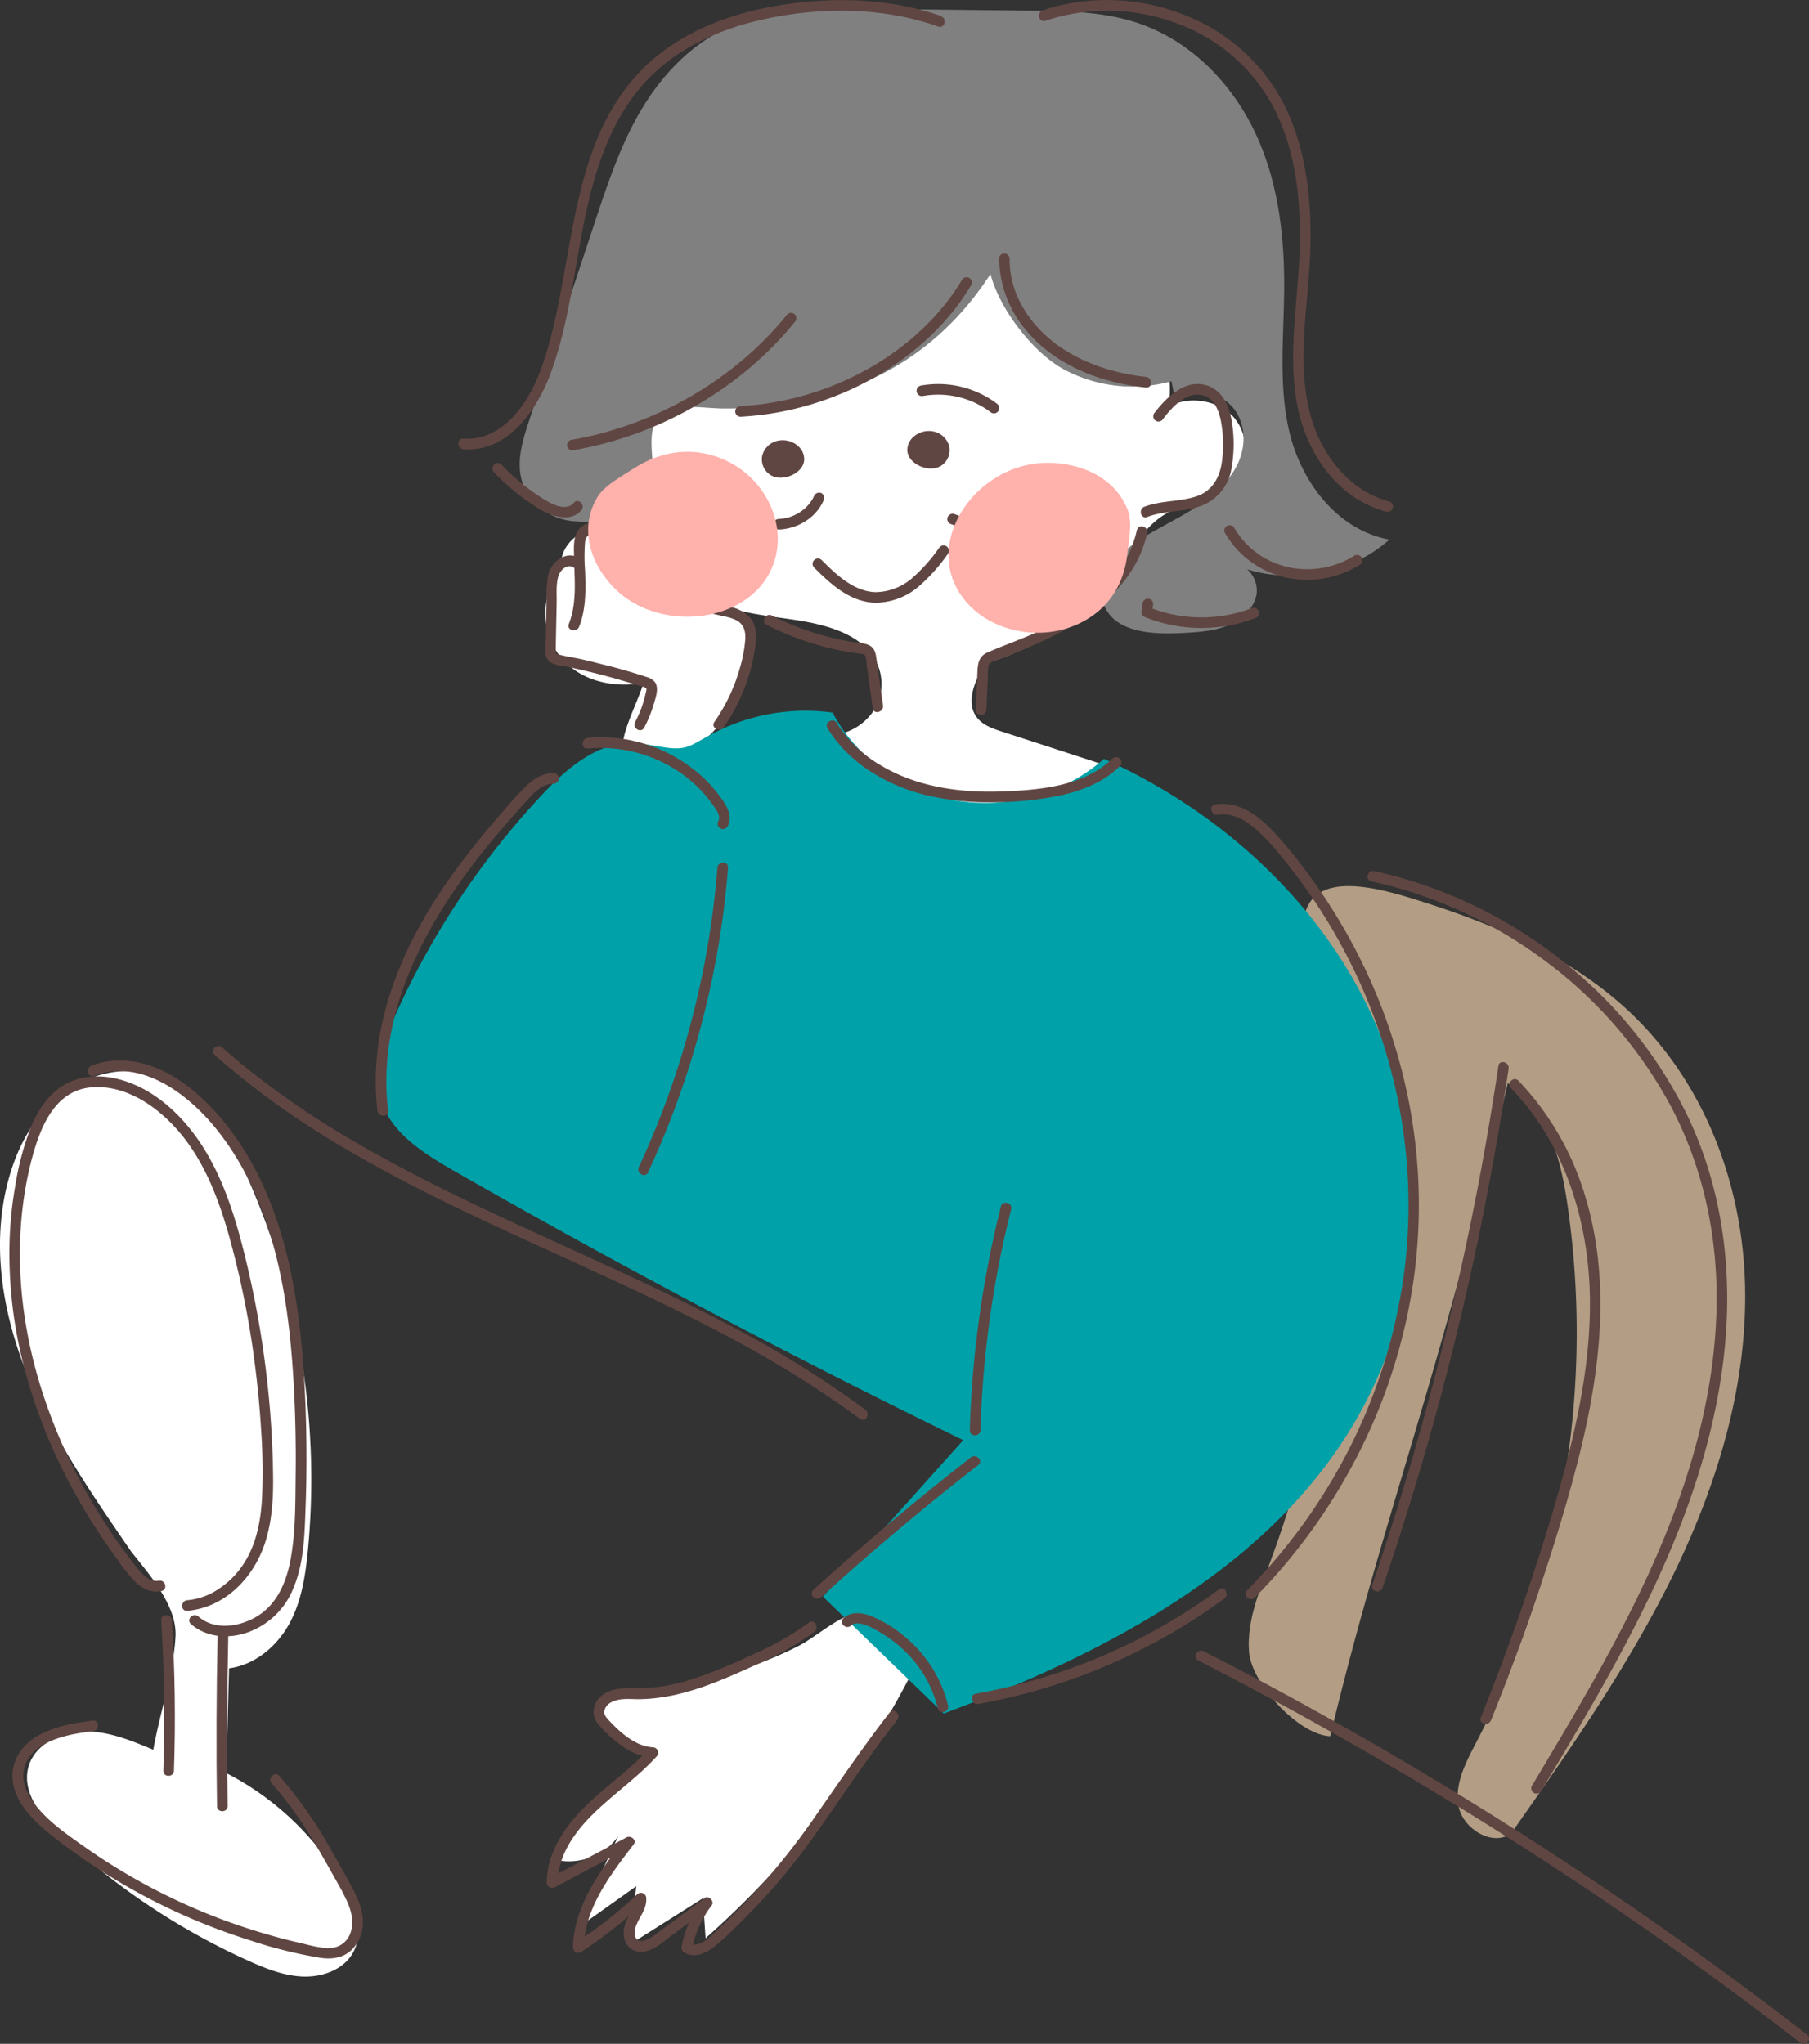 <svg xmlns="http://www.w3.org/2000/svg" viewBox="0 0 510.91 577.28"><rect x="0" y="0" width="510.91" height="577.28" fill="#333333" stroke="none"/><defs><style>.cls-1{isolation:isolate;}.cls-2{fill:#b39e85;}.cls-3{fill:#fff;}.cls-4{fill:gray;}.cls-5{fill:#00a1a8;}.cls-6{fill:#604642;}.cls-7{fill:none;stroke:#604642;stroke-linecap:round;stroke-linejoin:round;stroke-width:3px;}.cls-8{fill:#ffb1ac;mix-blend-mode:multiply;}</style></defs><g class="cls-1"><g id="レイヤー_2" data-name="レイヤー 2"><g id="デザイン"><path class="cls-2" d="M459.83,285.43c21.42,19.94,32.18,48.66,33,77s-7.61,56.44-20.2,82.22-29.26,49.57-45.87,73.24c-5.45,3.79-13.67-1.49-14.84-7.78s2.14-12.45,5.12-18.18a250.37,250.37,0,0,0,25.47-152.91c-1.92-12.46-5.63-26-16.66-33.11-19,82.77-35.66,123.74-50.15,184.5-9.18-.47-22.15-15-22.91-23.61s2.72-17,5.79-25.21A296.05,296.05,0,0,0,377,324.67c-.92-20.4-7.38-40-8.91-60.07-1.64-21.45,22.21-13.58,35.28-9.38C423.93,261.85,444.16,270.85,459.83,285.43Z"/><path class="cls-3" d="M182.37,477.12c-4,.33-8.56.76-10.76,3.89s-.63,7.77,2.47,10.26,7.24,3.4,11.21,4.23A65.9,65.9,0,0,0,157,525.31c6.57,1.57,14.06-1.29,17.61-6.73L162.47,545l17.24-12.25-2.19,16.66,21-13.24.75,11.28a256.47,256.47,0,0,0,63-84.69c-5.34-2.61-12.84-8.32-19.15-7.49-5.94.78-12.55,7.11-17.83,9.76A118.31,118.31,0,0,1,182.37,477.12Z"/><path class="cls-3" d="M177.85,143.7c3.1,12.05,12.72,22.44,25,27,6.67,2.47,13.87,3.26,20.95,4.28,9.09,1.32,19.32,3.88,23.51,11.6a14.07,14.07,0,0,1-.28,13.73,15.79,15.79,0,0,1-12.3,7.37,62.16,62.16,0,0,0,40.19,22.25A64.19,64.19,0,0,0,320,218.68l-36.92-12c-2.49-.8-5.11-1.69-6.81-3.59-3.87-4.31-1-10.83,2-15.73a69.93,69.93,0,0,0,37.22-26.14c4-5.56,7.21-11.91,13.08-15.67s14.15-4.55,19.2-9.48a13.48,13.48,0,0,0,.94-17.9c-4.3-5.11-12.75-6.59-18.7-3.27,1.43-8.79-1.22-17.85-5.89-25.58S312.79,75.09,305.89,69c-10.1-8.9-21.43-17.17-34.77-20.61-18.88-4.87-39.81,1-54.78,12.84-13.24,10.52-21.82,25.12-26.8,40.59-2.29,7.11-7.37,12-10.13,19A37.19,37.19,0,0,0,177.85,143.7Z"/><path class="cls-4" d="M392.39,152.4c-14.52-2.64-24.54-15.93-28-29.49s-1.77-27.74-1.7-41.68c.07-15-1.79-30.32-8.31-44S336.29,11.47,321.26,6.48C311.43,3.21,300.8,3.07,290.39,3L244.66,2.5c-13.25-.14-27-.16-39,5.23C195,12.57,186.76,21.42,181,31.2s-9.35,20.55-12.89,31.23q-9.32,28.13-18.62,56.23c-1.84,5.55-3.7,11.47-2.11,17.09,1.79,6.3,8.19,11.17,15.09,11.49s19.66,3.26,22.09-2.85c2.11-5.34-2.79-20.91.82-25.48,4.57-5.78,11.67-3.54,19.31-3.52,32.31.07,58.24-12,75.05-38,2.42,9.58,11.78,22.11,20.83,27a41.1,41.1,0,0,0,30.27,3.3l1.2,5.71c4.29-4,12.17-2.87,16,1.52s4,10.94,1.5,16.14-7.1,9.2-12.09,12.4S327,149.18,322,152.37c-6.82,4.36-13.3,12.17-9.88,19.24s13.4,7.59,21.5,7.19c4.43-.22,9-.46,13.06-2.1s7.7-5,8.24-9.13a8,8,0,0,0-2.7-6.76C365.9,165,382,161.77,392.39,152.4Z"/><path class="cls-3" d="M211.4,179.51c-.52-4.08-2.54-7.84-4.53-11.49a88.8,88.8,0,0,0-8.61-13.76,46.87,46.87,0,0,0-12.07-10.51c-2.9-1.76-6.3-3.27-9.68-2.63-4,.74-6.89,4.77-6.18,8.52-6.29-1.2-12.82,4.83-11.67,10.79a20,20,0,0,0-1,24.26c5.46,7.52,15.09,9.76,24.1,8.21C178.61,203,167.19,220.63,188,215,202.58,211,213.2,193.54,211.4,179.51Z"/><path class="cls-5" d="M235.16,201.28c6.63,12.78,20,22.27,34.81,24.81s30.86-2,41.82-11.75c26.63,12,49.83,30.87,65.53,54.41s23.74,51.67,21.86,79.42a123,123,0,0,1-20.4,59.63c-24.94,37.45-68.57,60-112.24,76.18l-34.12-33,39.63-44.21q-73.17-35.64-143.63-75.95c-8.51-4.87-17.63-10.54-20.61-19.5-2.7-8.11.37-16.85,3.88-24.68a226.89,226.89,0,0,1,40.55-61.24c5.34-5.78,11.24-11.46,18.8-14.27,6.24-2.31,10.74-.89,16.89,0s7.27-.7,12.89-3.68A56.42,56.42,0,0,1,235.16,201.28Z"/><path class="cls-3" d="M37.12,438.33c-11-16-22.09-32.09-29.33-49.86s-10.44-37.58-5.2-56c2.3-8.12,6.35-16,12.83-21.76s15.62-9.23,24.43-7.92C54.65,305,63.83,319,69.63,332a210.72,210.72,0,0,1,17.3,106.19c-.7,7-1.8,14.17-5.23,20.44s-9.57,11.6-17,12.58l-.83,29.58a80.42,80.42,0,0,1,33.52,32.35c3.32,6.05,5.67,13.71,1.69,19.39-2.91,4.13-8.55,6-13.81,5.73s-10.22-2.24-15-4.39a196.07,196.07,0,0,1-52.74-35c-5.9-5.51-11.86-13-9.29-20.47,2.06-6,9.23-9.34,15.92-9.35s13,2.61,19.14,5.17c1.8-10.27,5.67-21.5,6.26-31.8C50.12,453.76,42.43,445,37.12,438.33Z"/><path class="cls-6" d="M217.62,134.18a5.24,5.24,0,0,1-2.37-5.35,5.77,5.77,0,0,1,4.17-4.29,6.55,6.55,0,0,1,6,1.46,5,5,0,0,1,1.71,3.9C226.89,133.77,220.92,136.26,217.62,134.18Z"/><path class="cls-7" d="M280.72,115.26a26.09,26.09,0,0,0-20.35-4.88"/><path class="cls-6" d="M265.76,131.58a5.26,5.26,0,0,0,2.37-5.35,5.78,5.78,0,0,0-4.17-4.29,6.56,6.56,0,0,0-6,1.46,5,5,0,0,0-1.7,3.9C256.49,131.16,262.45,133.66,265.76,131.58Z"/><path class="cls-7" d="M273,79.79c-12.33,20.68-37.41,35-63.85,36.42"/><path class="cls-7" d="M223.42,89.87c-15,18.54-37.46,31.58-61.78,35.84"/><path class="cls-6" d="M265.78,4.51c-14.36-5-30-5.46-45-3.12-13.34,2.09-26.75,6.83-37,15.93C161.75,37,162.52,68.58,155.63,95c-1.86,7.12-4.17,14.33-8.65,20.27-3.86,5.13-9.42,9.13-16.1,8.62-1.92-.15-1.91,2.85,0,3,12.45.95,20.77-11,24.59-21.29,5.36-14.5,6.74-30,9.93-45C168.08,47.93,172.26,35,180.63,25c8.81-10.61,21.54-16.56,34.79-19.5,16.2-3.6,33.81-3.59,49.56,2,1.83.64,2.61-2.25.8-2.89Z"/><path class="cls-6" d="M162.09,142c-2.42,2.83-7.14-.1-9.47-1.62a61.15,61.15,0,0,1-11-9.14c-1.34-1.4-3.46.72-2.12,2.12a62.66,62.66,0,0,0,12.93,10.47c3.33,2,8.74,3.81,11.75.3,1.25-1.46-.86-3.6-2.12-2.13Z"/><path class="cls-6" d="M295.27,5.87A55.18,55.18,0,0,1,331,6.12a50.29,50.29,0,0,1,27.82,22.64c6.69,11.83,8.44,25.73,8.31,39.13-.15,15.46-3.65,31.07-.76,46.45,2.22,11.89,9.41,23.73,20.84,28.67a30.71,30.71,0,0,0,4.35,1.52,1.5,1.5,0,0,0,.8-2.89c-12.18-3.21-20.15-14.62-22.77-26.45-3.39-15.35.32-31.22.53-46.69.19-13.55-1.51-27.53-7.85-39.68A52.9,52.9,0,0,0,335,4.43a58.77,58.77,0,0,0-36.22-2.75q-2.19.55-4.32,1.29c-1.81.63-1,3.53.8,2.9Z"/><path class="cls-6" d="M282.19,73.09a31.94,31.94,0,0,0,7.94,20.59c5.16,6.12,12.28,10.3,19.8,12.86a64.34,64.34,0,0,0,13.73,2.92c1.91.2,1.9-2.8,0-3-14.44-1.56-29.49-8.24-36-22a26.37,26.37,0,0,1-2.52-11.35,1.5,1.5,0,0,0-3,0Z"/><path class="cls-6" d="M328.24,118.63c2.43-3.14,6.09-7.56,10.54-7.14,4,.37,5.51,4.41,6.11,7.81a35.68,35.68,0,0,1,.09,11.89c-.73,4.1-2.84,7.52-6.91,8.94-4.81,1.66-10.08,1.17-14.86,3-1.78.68-1,3.59.8,2.89,4.88-1.87,10.31-1.3,15.2-3.13a13.49,13.49,0,0,0,8.59-10.56,38.89,38.89,0,0,0,0-13.82c-.73-4.16-2.78-8.44-7.13-9.7-6-1.74-11.18,3.38-14.53,7.7a1.56,1.56,0,0,0,0,2.12,1.51,1.51,0,0,0,2.12,0Z"/><path class="cls-6" d="M216.49,176.46a81.53,81.53,0,0,0,20.62,7.23c1.78.36,3.56.65,5.36.9.58.08,1.6.07,1.91.62a9.62,9.62,0,0,1,.42,2.79l1.69,12.06c.27,1.9,3.16,1.09,2.9-.8l-1.8-12.79c-.26-1.84-.44-3.52-2.35-4.32-1.55-.65-3.45-.65-5.1-.93A78.23,78.23,0,0,1,218,173.86c-1.72-.87-3.24,1.72-1.52,2.6Z"/><path class="cls-6" d="M321.08,149.75c-1.86,8.73-7.86,15.95-14.93,21.13a77.26,77.26,0,0,1-13,7.52c-4.68,2.18-9.56,3.81-14.27,5.9-2.86,1.26-2.75,3.83-2.87,6.57l-.43,9.6c-.08,1.93,2.92,1.93,3,0l.37-8.37a38,38,0,0,1,.18-3.85c.19-1.28,1.62-1.5,2.68-1.91,4.68-1.8,9.34-3.66,13.87-5.83,8.46-4,16.46-9.33,22.19-16.88A33.26,33.26,0,0,0,324,150.55c.4-1.88-2.49-2.69-2.9-.8Z"/><path class="cls-6" d="M204.38,205.44a53.35,53.35,0,0,0,7.32-15.29,49.41,49.41,0,0,0,1.71-8.43c.28-2.48.13-5.1-1.47-7.13a10.15,10.15,0,0,0-5.64-3.15c-1.09-.28-2.2-.49-3.29-.77-.91-.23-2.75-.4-2.61-1.57s.45-2.17.55-3.28a18.7,18.7,0,0,0,0-3.74,20.89,20.89,0,0,0-1.79-6.76c-2.17-4.77-7.25-10.07-13-8.94-1.89.38-1.09,3.27.8,2.9,2.44-.48,4.78,1.25,6.4,2.88a15.39,15.39,0,0,1,3.39,5.14,18,18,0,0,1,1.09,9.19,13.21,13.21,0,0,0-.49,3.47c.3,2.39,2.84,3.1,4.83,3.6s4,.72,5.8,1.65c2.1,1.09,2.63,3.07,2.51,5.31a38,38,0,0,1-1.36,7.57,50.64,50.64,0,0,1-7.37,15.83c-1.1,1.6,1.5,3.1,2.59,1.52Z"/><path class="cls-6" d="M182.1,150.7a63.89,63.89,0,0,0-.2,10.07,1.5,1.5,0,0,0,3,0,63.89,63.89,0,0,1,.2-10.07,1.5,1.5,0,0,0-3,0Z"/><path class="cls-6" d="M186.29,148.22c-1-4.59-4.89-8.91-9.7-9.46a5.2,5.2,0,0,0-5.65,3,8.17,8.17,0,0,0-.34,3.71c.12,1.47.2,2.94.19,4.42A44.34,44.34,0,0,1,169.51,160c-.46,1.87,2.43,2.67,2.89.79a47,47,0,0,0,1.36-9.66,44.4,44.4,0,0,0-.1-5c-.09-1.1-.43-2.62.23-3.59,1.17-1.72,4.16-.42,5.43.44A9.88,9.88,0,0,1,183.4,149c.42,1.89,3.31,1.09,2.89-.79Z"/><path class="cls-6" d="M171,148.16a6.15,6.15,0,0,0-6.93.76c-2.26,2-2,5.44-1.94,8.15.08,6.43.93,13-1.47,19.17-.7,1.8,2.2,2.58,2.9.79,2-5.07,1.87-10.56,1.68-15.92a49.57,49.57,0,0,1,0-8,2.9,2.9,0,0,1,4.27-2.37c1.7.91,3.22-1.68,1.51-2.59Z"/><path class="cls-6" d="M163.69,157.68c-3.78-2.38-8,1-8.87,4.74a36.24,36.24,0,0,0-.46,7.36l-.17,8.2-.08,4c0,1.23-.26,2.68.27,3.84,1,2.12,4.07,2.14,6,2.55,5.24,1.1,10.45,2.41,15.59,3.92,1.46.42,2.91.87,4.36,1.33a7.87,7.87,0,0,1,1.94.63c.55.39.21,0,.3.33a3.68,3.68,0,0,1-.21,1.19,32,32,0,0,1-3,8.22c-.89,1.71,1.7,3.23,2.59,1.51a36,36,0,0,0,2.65-6.5c.51-1.75,1.53-4.44.49-6.16a4.21,4.21,0,0,0-2.42-1.6c-1.21-.42-2.43-.79-3.65-1.16-2.37-.72-4.76-1.41-7.15-2s-4.81-1.24-7.23-1.79-4.81-.85-7.13-1.51c-.56-.16-.52-.24-.53-.77s0-1.33,0-2l.08-4,.16-7.7c.05-2.46-.24-5.25.51-7.62.53-1.71,2.47-3.55,4.32-2.39,1.64,1,3.14-1.57,1.51-2.59Z"/><path class="cls-6" d="M166,211.42a39.74,39.74,0,0,1,22.33,4.51,38.06,38.06,0,0,1,9,6.64,34.08,34.08,0,0,1,3.54,4.14c.9,1.26,2.9,3.58,2,5.21a1.5,1.5,0,0,0,2.59,1.52c1.82-3.19-.72-6.63-2.62-9.12a38.13,38.13,0,0,0-6.94-7A42.88,42.88,0,0,0,177.66,209a41.9,41.9,0,0,0-11.67-.59c-1.9.18-1.92,3.18,0,3Z"/><path class="cls-6" d="M156.33,218.36c-3.28,0-6,1.89-8.22,4.13-2.57,2.57-4.92,5.38-7.3,8.12-4.88,5.64-9.57,11.46-13.87,17.57C118.31,260.41,111.25,274,108,288.7a75,75,0,0,0-1.4,25c.22,1.89,3.23,1.91,3,0-3.5-29.23,12.32-56,30.4-77.54,2.61-3.11,5.29-6.16,8-9.17,2.2-2.43,4.73-5.6,8.31-5.63a1.5,1.5,0,0,0,0-3Z"/><path class="cls-6" d="M202.62,245.13a248.17,248.17,0,0,1-14.68,66.48q-3.41,9.17-7.51,18c-.8,1.74,1.78,3.27,2.59,1.52a252,252,0,0,0,20.28-66.45q1.55-9.75,2.32-19.59c.15-1.92-2.85-1.91-3,0Z"/><path class="cls-6" d="M233.72,205.73c6,9.7,16.34,15.88,27.17,18.69a75.75,75.75,0,0,0,19.9,2.18,94.53,94.53,0,0,0,18.6-1.91c6.22-1.35,12.34-3.79,16.93-8.33a1.5,1.5,0,0,0-2.12-2.12c-7.9,7.8-20.54,8.91-31.06,9.3-11.81.44-24-1.18-34.33-7.33a36.24,36.24,0,0,1-12.5-12c-1-1.64-3.6-.14-2.59,1.51Z"/><path class="cls-6" d="M344,230.08c3.94-.57,7.66,1.53,10.56,4a67.36,67.36,0,0,1,8.16,8.88,157.7,157.7,0,0,1,31.79,66.33,148.74,148.74,0,0,1,2.27,48.44A153.52,153.52,0,0,1,383.57,404a159.69,159.69,0,0,1-27,40.6c-1.4,1.53-2.84,3-4.29,4.51s.76,3.5,2.12,2.12a162.61,162.61,0,0,0,29.43-40.94,158,158,0,0,0,15.2-47.34,151.75,151.75,0,0,0-.8-50,159.08,159.08,0,0,0-17-47.72A161.47,161.47,0,0,0,367.3,244a110.87,110.87,0,0,0-8.31-9.8c-2.81-2.86-6.15-5.54-10.08-6.65a13.52,13.52,0,0,0-5.73-.31c-1.91.27-1.1,3.16.79,2.89Z"/><path class="cls-6" d="M282.67,340.79a296.43,296.43,0,0,0-8,48.91q-.56,7.13-.76,14.26c-.05,1.94,2.95,1.93,3,0a291.16,291.16,0,0,1,5.55-48.64q1.4-6.9,3.11-13.73c.47-1.88-2.43-2.68-2.9-.8Z"/><path class="cls-6" d="M274.2,411.64q-22.93,17.85-44.47,37.4c-1.44,1.3.69,3.41,2.12,2.12q21.51-19.53,44.47-37.4c1.52-1.18-.62-3.29-2.12-2.12Z"/><path class="cls-6" d="M240.28,459.17c2.11-1.84,6.19.71,8.1,1.79a35.23,35.23,0,0,1,7.49,5.7,33.37,33.37,0,0,1,9,15.84c.45,1.88,3.34,1.09,2.89-.79a36.37,36.37,0,0,0-10.83-18.21,38,38,0,0,0-9-6.19c-3-1.48-6.85-2.76-9.71-.26-1.46,1.27.67,3.38,2.12,2.12Z"/><path class="cls-6" d="M276.32,481.29a168.36,168.36,0,0,0,55.46-20.54,159.74,159.74,0,0,0,14-9.24c1.54-1.13,0-3.74-1.51-2.59a164.17,164.17,0,0,1-52.35,25.68q-8.08,2.31-16.36,3.8c-1.9.35-1.09,3.24.8,2.89Z"/><path class="cls-6" d="M60.66,298a227.49,227.49,0,0,0,32.53,23.84c11.62,7.12,23.72,13.42,36,19.36s25,11.65,37.52,17.4,25,11.59,37.15,18a305.72,305.72,0,0,1,34.89,21.17c1.39,1,2.78,2,4.15,3,1.54,1.16,3-1.44,1.51-2.59a283.88,283.88,0,0,0-34.29-21.65c-12.08-6.57-24.49-12.51-37-18.28s-25-11.35-37.4-17.25-24.41-12-36.13-18.84a237.6,237.6,0,0,1-33-23q-1.95-1.65-3.85-3.34c-1.44-1.28-3.57.83-2.12,2.12Z"/><path class="cls-6" d="M338.41,469q35.07,18,68.78,38.43t65.6,43.09q18,12.81,35.56,26.36a1.56,1.56,0,0,0,2.12,0,1.5,1.5,0,0,0,0-2.12q-31.12-24.09-63.92-45.89T379.14,487.5q-19.39-11-39.21-21.11c-1.72-.88-3.24,1.7-1.52,2.59Z"/><path class="cls-6" d="M230.05,139.81a10.74,10.74,0,0,1-4,4.76,11.7,11.7,0,0,1-6.07,2,1.5,1.5,0,0,0,0,3c5.26-.19,10.52-3.32,12.63-8.25a1.56,1.56,0,0,0-.54-2,1.51,1.51,0,0,0-2,.54Z"/><path class="cls-6" d="M423.21,301q-4.33,29.12-10.72,57.87T397.68,416q-4.74,15.94-10.12,31.69c-.62,1.83,2.28,2.62,2.9.8q9.53-27.94,17.08-56.5t13-57.45q3.1-16.29,5.54-32.69c.28-1.89-2.61-2.7-2.9-.79Z"/><path class="cls-6" d="M426.72,307.34c15.45,15.92,22.14,38.21,22.32,60,.1,13-1.9,25.92-4.85,38.56s-6.77,25.25-10.82,37.66q-6.86,21-15.15,41.53c-.73,1.79,2.17,2.57,2.89.8q7.56-18.71,13.94-37.84c4.17-12.55,8.09-25.22,11.25-38.06,5.85-23.76,8.63-49,1.21-72.75a80.18,80.18,0,0,0-18.66-32c-1.35-1.39-3.47.73-2.13,2.12Z"/><path class="cls-6" d="M387.32,248.93a128,128,0,0,1,49.36,22.69,124.23,124.23,0,0,1,34.81,40.11c9.6,17.78,13.76,37.77,13.3,57.91-.53,22.89-6.65,45.29-15.44,66.31-8.89,21.25-20.48,41.25-32.25,61q-2.22,3.74-4.45,7.45a1.5,1.5,0,0,0,2.59,1.51c12.1-20.21,24.24-40.49,33.9-62,9.46-21.06,16.48-43.37,18.26-66.49,1.61-21.09-1.46-42.44-10.51-61.64a125,125,0,0,0-33.23-42.43,131.46,131.46,0,0,0-48.83-25.65q-3.33-.91-6.71-1.65c-1.88-.41-2.68,2.48-.8,2.89Z"/><path class="cls-6" d="M44.82,446.44c-2.55.58-4.71-1.85-6.14-3.62-1.74-2.15-3.37-4.41-5-6.66q-4.8-6.8-8.92-14a153.39,153.39,0,0,1-13.2-30.21c-6.37-20.44-8.06-42.46-2.9-63.37C11,319.37,15,307.84,26.11,307.1c10.42-.7,19.94,6.61,26,14.47s9.72,17.49,12.43,27a253.6,253.6,0,0,1,7.43,36.7q1.24,9.56,1.81,19.18A165.44,165.44,0,0,1,74,423.12c-.31,5.7-1.31,11.57-4.06,16.65a24.58,24.58,0,0,1-10.05,10.15,18.69,18.69,0,0,1-7,2.06c-1.91.16-1.93,3.16,0,3,11.19-1,19.4-10.1,22.35-20.46,1.72-6,2-12.36,1.87-18.59-.1-6.78-.47-13.57-1.09-20.32a275.85,275.85,0,0,0-6.66-40.08c-2.59-10.61-5.78-21.3-11.5-30.7-5.49-9-13.82-17.26-24.3-20-5.37-1.38-11.29-1.11-16,1.95-4.41,2.84-7.17,7.41-9.06,12.18a80.08,80.08,0,0,0-4.18,15.88,110.09,110.09,0,0,0-1.65,17,126.2,126.2,0,0,0,4,33.78,153.06,153.06,0,0,0,12.54,32.53,167.53,167.53,0,0,0,8.84,15q2.4,3.65,5,7.16A44.58,44.58,0,0,0,38.42,447c2,1.83,4.44,3,7.2,2.39,1.88-.43,1.08-3.32-.8-2.9Z"/><path class="cls-6" d="M26.65,303.86c12.73-4.88,25.6,4.56,33.45,13.83,8.37,9.9,13.78,21.93,17.18,34.36,3.56,13,5,26.54,5.73,40q.64,12.18.49,24.39c-.09,7.42,0,15-1.16,22.39-1,6.78-3.55,13.91-9.67,17.66-4.88,3-12,4.16-16.63.1-1.45-1.26-3.58.85-2.12,2.12,4.46,3.89,10.73,4.26,16.14,2.32A21.82,21.82,0,0,0,83,448.22c2.74-6.71,3-14.16,3.26-21.3q.51-13.07.14-26.15c-.44-14.84-1.56-29.81-4.89-44.31C78.4,343.09,73.28,330,64.94,319c-7.87-10.39-20.21-21.11-34.26-19.25A21.28,21.28,0,0,0,25.85,301c-1.78.68-1,3.58.8,2.89Z"/><path class="cls-6" d="M45.53,457.65q1.32,21.23.6,42.48c-.06,1.94,2.94,1.93,3,0q.73-21.24-.6-42.48c-.12-1.91-3.13-1.93-3,0Z"/><path class="cls-6" d="M61.47,461.82q-.54,24.15-.18,48.31c0,1.93,3,1.93,3,0q-.36-24.15.18-48.31c0-1.94-2.95-1.94-3,0Z"/><path class="cls-6" d="M26.25,486c-5.46.64-11.2,1.64-16,4.54s-7.72,8.08-6.43,13.77c1.44,6.34,6.91,11.1,11.81,14.93A171.62,171.62,0,0,0,32.73,531a176.15,176.15,0,0,0,37.75,17,128,128,0,0,0,20.11,5c3.21.46,6.4,0,8.79-2.32a11,11,0,0,0,3.12-7.5c.1-4-1.77-7.68-3.61-11.05C97,528.61,95,525.09,93,521.61a119.3,119.3,0,0,0-14.13-20c-1.29-1.44-3.41.69-2.12,2.12a108.31,108.31,0,0,1,11.84,16.36c1.7,2.81,3.32,5.66,4.91,8.52s3.34,5.72,4.65,8.73C99.31,540,100,543,99,545.9a6.26,6.26,0,0,1-5.78,4.32c-3.14.07-6.43-1-9.46-1.68s-6.13-1.54-9.16-2.43a171.82,171.82,0,0,1-51.16-24.78c-5-3.54-10.39-7.26-14-12.27-1.82-2.53-3.27-5.59-2.8-8.79A9.77,9.77,0,0,1,10.5,494c4.38-3.35,10.41-4.38,15.75-5,1.89-.22,1.91-3.22,0-3Z"/><path class="cls-6" d="M228.46,458.3a81.46,81.46,0,0,1-16.32,9.22,146.49,146.49,0,0,1-17.31,7,56.1,56.1,0,0,1-9.4,2c-3.17.39-6.33.16-9.5.37-2.64.18-5.29.93-7,3.05a5.43,5.43,0,0,0,.05,7.06,33.29,33.29,0,0,0,6.73,6.14,16.37,16.37,0,0,0,8.66,3.31L183.27,494c-5.77,6.31-13,11.06-18.92,17.19-5.39,5.55-9.92,12.59-9.92,20.58a1.52,1.52,0,0,0,2.26,1.29l21.65-11.47-2.05-2c-6.88,8.92-14.18,18.74-14.47,30.48a1.5,1.5,0,0,0,2.25,1.29A125.9,125.9,0,0,0,182,537.18l-2.56-1.06c.11,1.83-.89,3.34-1.74,4.88a11.25,11.25,0,0,0-1.53,4.26c-.32,2.92,1.3,5.75,4.44,6,3.63.27,6.86-3,9.56-4.94l10.27-7.59-2.06-2.05a31.57,31.57,0,0,0-5.87,13.06,1.56,1.56,0,0,0,.69,1.69c2.87,1.8,6.14.27,8.55-1.61a90.18,90.18,0,0,0,7.53-7,180.12,180.12,0,0,0,12.29-13.33c6.82-8.24,12.73-17.15,18.82-25.93,4.18-6,8.47-11.95,13-17.74,1.17-1.5-.94-3.64-2.13-2.12-7.18,9.26-13.76,18.91-20.45,28.52a199.05,199.05,0,0,1-19.69,24.5c-2.48,2.58-5,5.08-7.64,7.53-1.86,1.75-5.78,6.42-8.74,4.57l.69,1.69A29.65,29.65,0,0,1,201,538.18c.9-1.18-.87-2.93-2-2.06l-8.69,6.42-4.14,3.06a14.6,14.6,0,0,1-4,2.45c-2.87.94-3.38-1.82-2.6-3.94,1-2.75,3.14-4.87,2.95-8a1.52,1.52,0,0,0-2.56-1.07,120.61,120.61,0,0,1-17.33,13.63l2.26,1.3c.27-11.13,7.56-20.53,14.06-29,1-1.27-.86-2.68-2-2l-21.65,11.47,2.25,1.3c0-7.61,4.7-14.2,9.91-19.33,5.78-5.7,12.56-10.31,18-16.32a1.52,1.52,0,0,0-1.06-2.56c-5-.29-9.24-4.21-12.49-7.67-.72-.77-1.51-1.74-1.23-2.86a4,4,0,0,1,2.23-2.33c2.42-1.16,5.41-.68,8-.74,11.64-.26,22.18-5,32.61-9.71A82.71,82.71,0,0,0,230,460.89c1.51-1.16,0-3.76-1.52-2.59Z"/><path class="cls-7" d="M231,159.25c4.44,4.46,9.57,9.23,16.06,9.5a17.51,17.51,0,0,0,11.39-4.2,48.1,48.1,0,0,0,8.05-9"/><path class="cls-7" d="M269.05,146.61a22.62,22.62,0,0,1,11.26,8.58"/><path class="cls-7" d="M347.28,149.84a25,25,0,0,0,16,11.77,26.47,26.47,0,0,0,20-3.39"/><path class="cls-7" d="M324.2,170.6l-.33,2.28a41.33,41.33,0,0,0,30.2.29"/><path class="cls-8" d="M172.78,165.37c-6.57-7.18-9-16.83-4-25.06,2-3.22,6.76-5.75,10-7.87,8.42-5.5,18.1-6.54,27.12-1.94s14.75,14.5,13.63,24.1C217.1,175.62,186.71,180.57,172.78,165.37Z"/><path class="cls-8" d="M295.79,130.72c10.06,0,19.39,4.54,22.77,13.47,1.33,3.5.23,8.59-.17,12.28-1,9.61-6.51,17.21-16.08,20.67S281,178.27,274,171.22C258.69,155.77,274.48,130.8,295.79,130.72Z"/></g></g></g></svg>